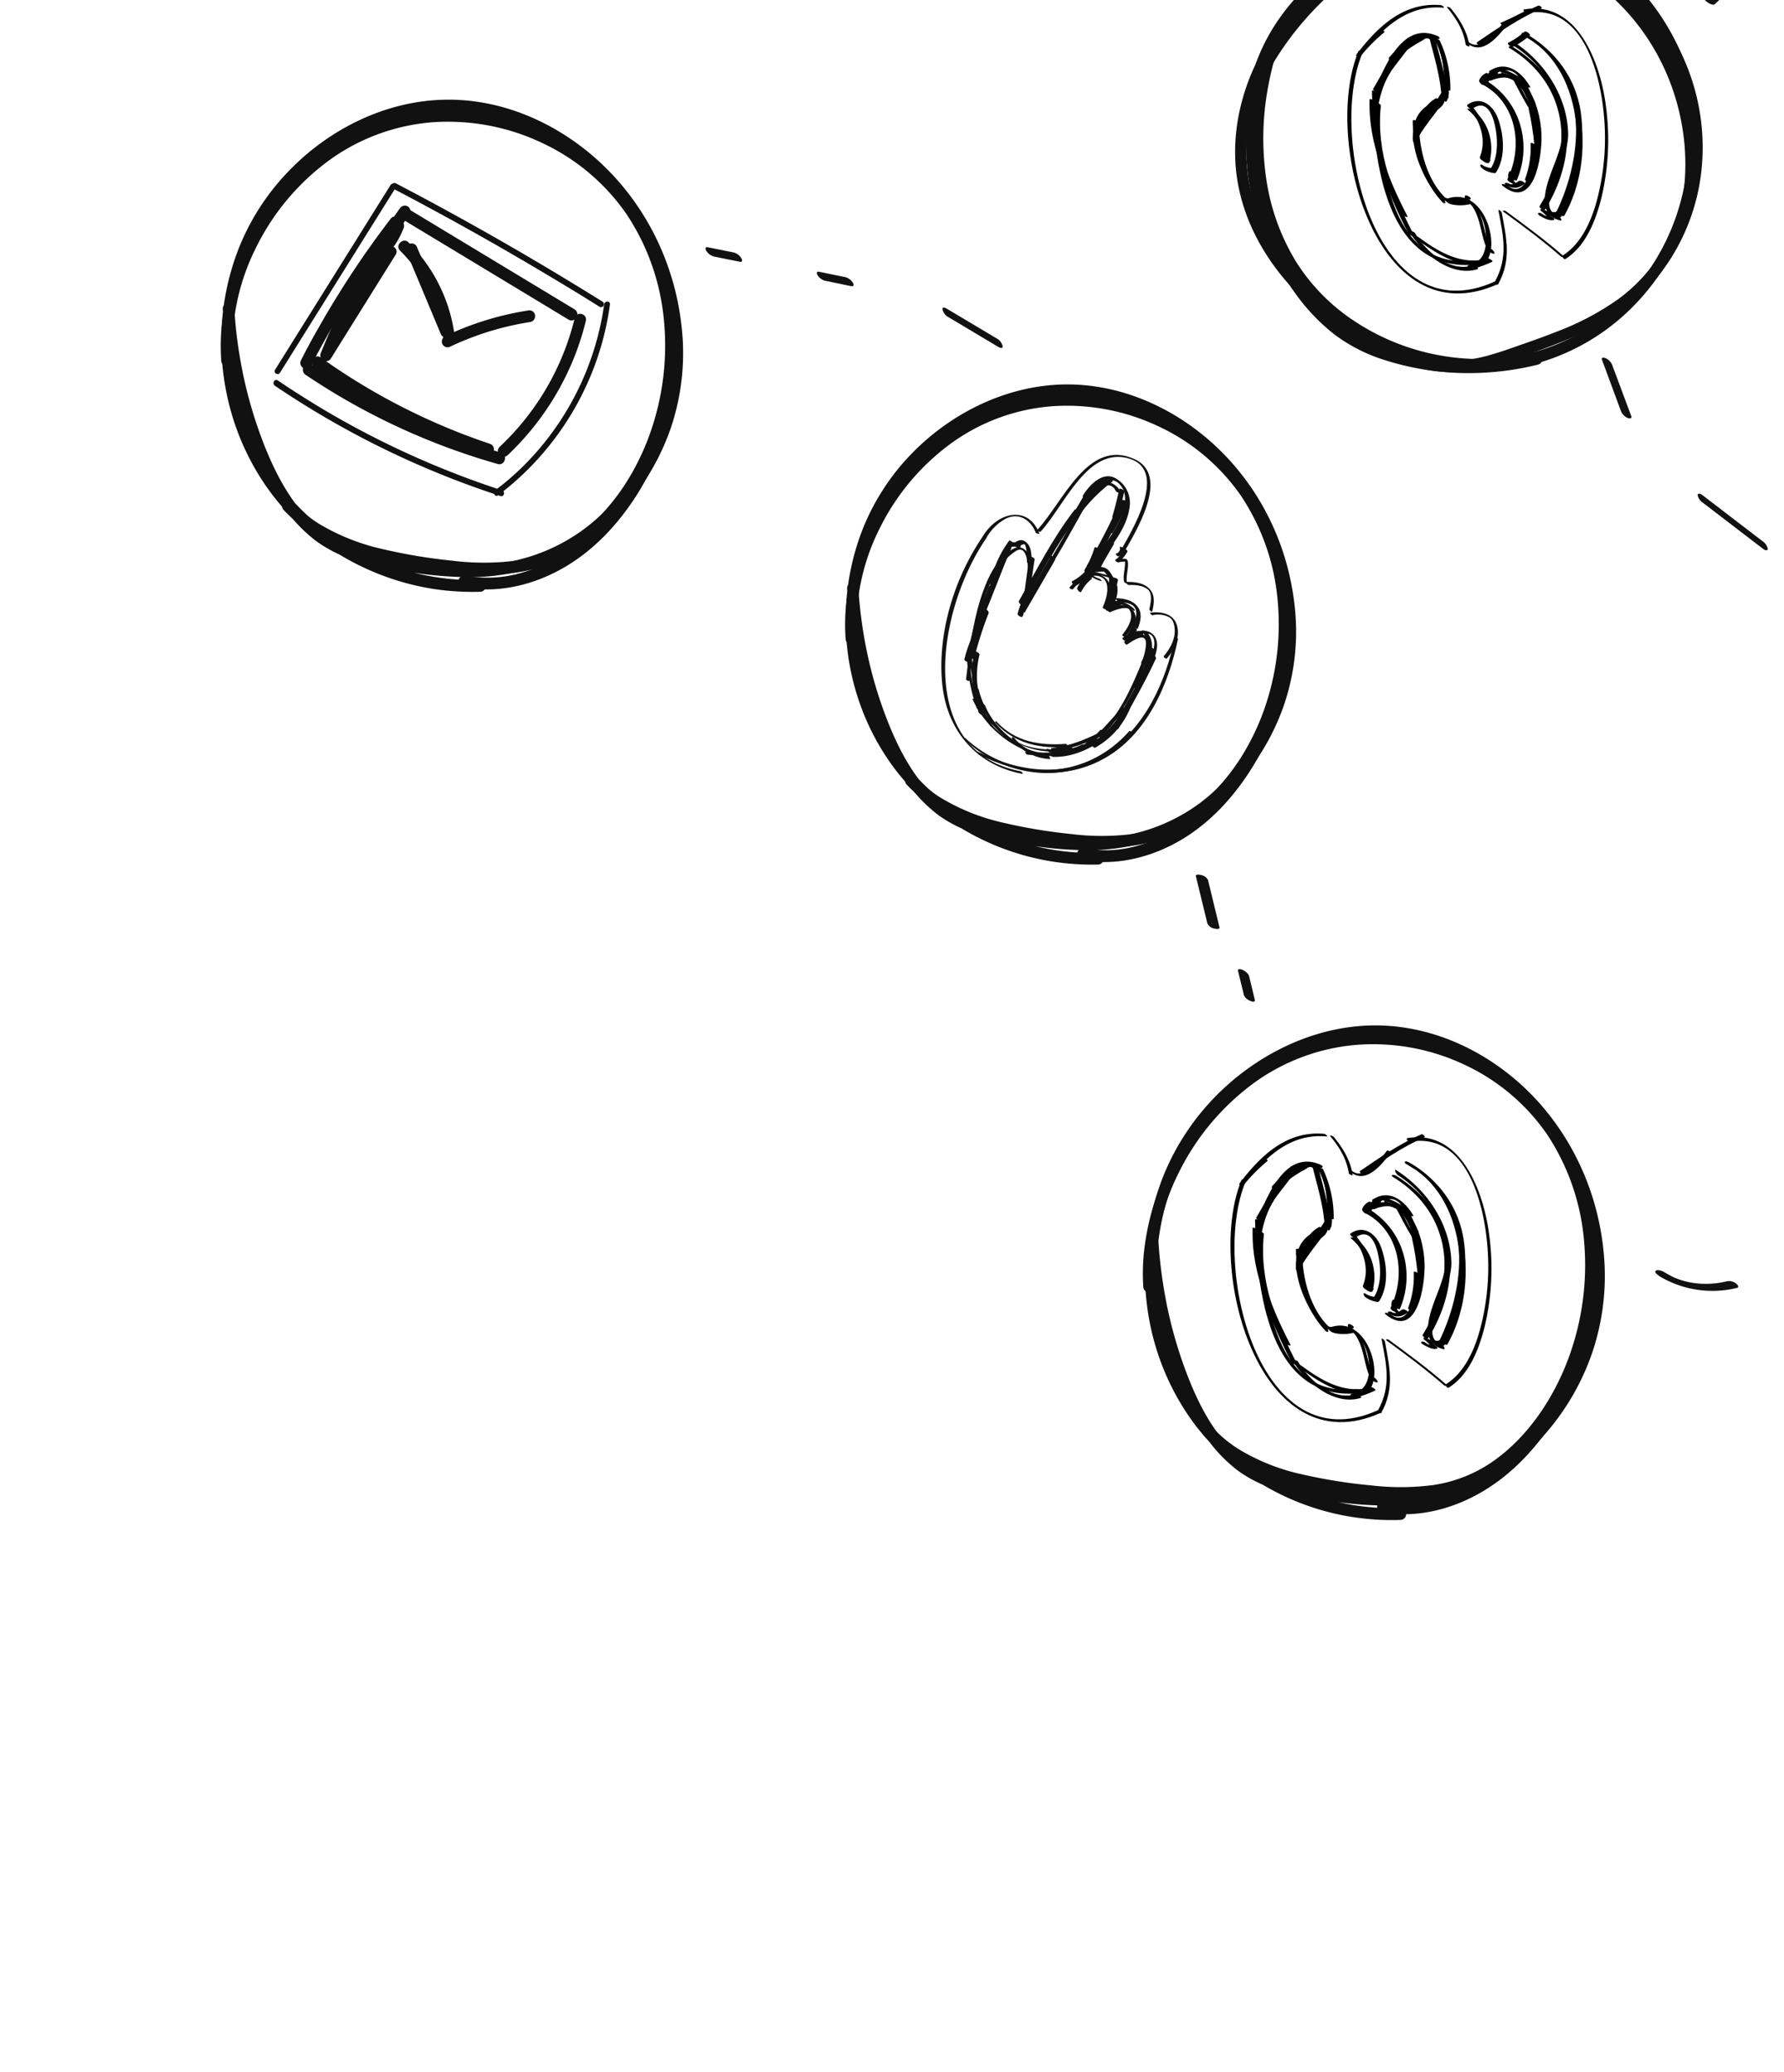 <svg viewBox="0 0 118 137" fill="none" xmlns="http://www.w3.org/2000/svg"><path d="M121.312 58.76a31.57 31.57 0 0 0 1.202 6.994c.65 2.22 1.507 4.453 2.808 6.355a10.74 10.74 0 0 0 2.314 2.48 9.297 9.297 0 0 0 3.257 1.514c1.107.285 2.229.507 3.362.667 1.109.175 2.228.278 3.353.308 2.16.045 4.333-.277 6.344-1.18a14.151 14.151 0 0 0 4.82-3.629 16.178 16.178 0 0 0 3.105-5.368c.655-1.945.931-3.996.811-6.033-.254-4.113-1.859-7.984-4.555-10.983-2.973-3.3-7.276-5.486-11.752-5.372-3.914.102-7.734 1.95-10.522 4.8a16.132 16.132 0 0 0-3.365 5.088 17.117 17.117 0 0 0-1.264 5.891c-.162 4.117 1.111 8.126 3.589 11.306 2.682 3.393 6.691 5.624 10.918 6.269a17.42 17.42 0 0 0 3.134.198c.507-.012.518-.822.01-.808a16.83 16.83 0 0 1-11.393-4.037 15.554 15.554 0 0 1-3.702-4.697 16.734 16.734 0 0 1-1.654-5.444c-.486-3.79.334-7.787 2.48-11.005 2.163-3.219 5.409-5.51 9.091-6.418a12.853 12.853 0 0 1 5.796-.049c2.087.48 4.047 1.4 5.756 2.7 3.139 2.389 5.348 5.841 6.252 9.768.436 1.879.534 3.831.288 5.761a15.106 15.106 0 0 1-1.909 5.535 14.897 14.897 0 0 1-3.855 4.367 12.55 12.55 0 0 1-5.402 2.315c-2.084.354-4.224.215-6.287-.107-2.201-.342-4.541-.723-6.346-2.121-1.725-1.338-2.842-3.343-3.678-5.35a30.172 30.172 0 0 1-2.214-9.72.413.413 0 0 0-.116-.28.392.392 0 0 0-.274-.12.404.404 0 0 0-.278.122.427.427 0 0 0-.12.285" fill="#111"/><path d="M122.007 62.286a15.057 15.057 0 0 1 1.564-7.65 16.26 16.26 0 0 1 5.051-6.024 13.782 13.782 0 0 1 7.151-2.58 14.95 14.95 0 0 1 7.367 1.425 14.386 14.386 0 0 1 5.71 4.815 15.602 15.602 0 0 1 2.574 7.308 17.935 17.935 0 0 1-1.028 7.891c-.993 2.677-2.72 5.26-5.06 6.88a9.519 9.519 0 0 1-4.078 1.589 17.35 17.35 0 0 1-4.3-.01 35.988 35.988 0 0 1-4.672-.777 14.49 14.49 0 0 1-4.466-1.783 9.311 9.311 0 0 1-1.776-1.474c-.347-.371-.917.2-.577.566 2.374 2.536 5.844 3.452 9.148 3.968 2.949.457 6.132.843 9.021-.277 2.889-1.12 5.166-3.648 6.609-6.42a18.394 18.394 0 0 0 2.044-8.093 17.368 17.368 0 0 0-1.736-8.056 14.93 14.93 0 0 0-5.342-5.915 15.914 15.914 0 0 0-7.477-2.457 14.587 14.587 0 0 0-7.773 1.63 16.531 16.531 0 0 0-6.039 5.606 16.61 16.61 0 0 0-2.702 7.852c-.047.664-.047 1.33-.001 1.992a.412.412 0 0 0 .114.282.389.389 0 0 0 .274.119.403.403 0 0 0 .279-.122.428.428 0 0 0 .12-.286M83.86 2.761a21.031 21.031 0 0 0-1.054 6.215 17.012 17.012 0 0 0 1.002 6.139 13.758 13.758 0 0 0 3.049 4.873 14.74 14.74 0 0 0 4.403 3.074 16.145 16.145 0 0 0 5.284 1.397c1.79.166 3.601-.004 5.347-.5a14.414 14.414 0 0 0 5.615-3.198 14.976 14.976 0 0 0 3.735-5.374 15.67 15.67 0 0 0 1.171-6.269 14.94 14.94 0 0 0-1.503-6.222 15.758 15.758 0 0 0-3.851-5.005 14.58 14.58 0 0 0-11.407-3.52 15.16 15.16 0 0 0-5.67 1.821A14.64 14.64 0 0 0 85.088.761a15.746 15.746 0 0 0-2.53 6.652c-.281 2.12-.141 4.266.41 6.31a17.12 17.12 0 0 0 2.725 5.704c.71.99 1.547 1.874 2.49 2.629a10.954 10.954 0 0 0 3.411 1.757c2.215.706 4.547.982 6.879.813a18.98 18.98 0 0 0 3.257-.513c.469-.116.288-.856-.181-.74a18.228 18.228 0 0 1-6.503.404c-2.301-.269-4.699-.949-6.521-2.42-1.663-1.342-2.95-3.202-3.857-5.16a16.006 16.006 0 0 1-1.474-5.798 15.073 15.073 0 0 1 1.028-6.41 14.562 14.562 0 0 1 3.844-5.51 13.6 13.6 0 0 1 5.052-2.814c1.84-.56 3.761-.757 5.658-.577a13.64 13.64 0 0 1 5.491 1.738 14.965 14.965 0 0 1 4.523 4.017c1.21 1.6 2.075 3.45 2.537 5.432.452 1.992.473 4.07.063 6.091A14.828 14.828 0 0 1 108.973 18a14.109 14.109 0 0 1-5.069 4.348 12.989 12.989 0 0 1-4.893 1.354 15.096 15.096 0 0 1-9.783-2.711 12.987 12.987 0 0 1-3.498-3.677 14.52 14.52 0 0 1-1.985-5.55 18.443 18.443 0 0 1 .123-5.97c.175-.965.415-1.919.72-2.852a.389.389 0 0 0-.046-.277.363.363 0 0 0-.491-.13.392.392 0 0 0-.18.216" fill="#111"/><path d="M94.096-4.44a12.782 12.782 0 0 0-5.823 2.097 13.706 13.706 0 0 0-4.27 4.528 12.703 12.703 0 0 0-1.328 3.289c-.1.404.48.69.68.285a20.204 20.204 0 0 1 6.503-7.654c.78-.549 1.597-1.04 2.443-1.47a.4.4 0 0 0 .151-.523.376.376 0 0 0-.508-.142c-2.9 1.333-5.567 3.298-7.497 5.934-1.784 2.437-2.835 5.48-2.747 8.505.087 3.024 1.357 5.778 3.23 8.021a19.185 19.185 0 0 0 3.17 2.981c1.193.92 2.492 1.69 3.869 2.291 1.39.63 2.904.941 4.437.913 1.61-.067 3.15-.638 4.666-1.177 2.93-1.041 5.958-2.211 8.134-4.607a13.6 13.6 0 0 0 3.362-7.852 14.413 14.413 0 0 0-1.855-8.388 16.787 16.787 0 0 0-6.062-6.161c-2.483-1.465-5.436-2.334-8.346-2.034-.698.07-1.39.21-2.065.418-.463.143-.278.874.18.739 2.673-.83 5.563-.434 8.071.65a16.095 16.095 0 0 1 6.475 5.113c1.629 2.165 2.725 4.82 2.89 7.59a13.218 13.218 0 0 1-2.017 7.879 11.155 11.155 0 0 1-2.765 2.97 18.073 18.073 0 0 1-4.082 2.168c-.733.29-1.475.558-2.222.818-.747.26-1.469.526-2.217.735a9.362 9.362 0 0 1-2.231.376 8.369 8.369 0 0 1-2.103-.213 13.405 13.405 0 0 1-4.007-1.712 19.802 19.802 0 0 1-3.341-2.548c-1.975-1.874-3.596-4.224-4.187-6.98-.604-2.79-.054-5.784 1.278-8.316 1.434-2.727 3.748-4.874 6.342-6.404.648-.382 1.314-.73 1.996-1.041l-.362-.669a20.939 20.939 0 0 0-7.764 6.875 20.652 20.652 0 0 0-1.466 2.533l.678.284A12.192 12.192 0 0 1 86.108.522a12.8 12.8 0 0 1 4.77-3.398 11.651 11.651 0 0 1 3.208-.795.385.385 0 0 0 .262-.117.382.382 0 0 0 .01-.538.362.362 0 0 0-.262-.111" fill="#111"/><path d="M93.77-3.94c3.555.14 7.308.371 10.52 2.023.888.45 1.711 1.019 2.45 1.692.069.07.163.11.261.11a.38.38 0 0 0 .381-.38.385.385 0 0 0-.101-.271c-2.814-2.588-6.62-3.426-10.322-3.755a61.883 61.883 0 0 0-3.186-.19c-.483-.028-.49.748-.012.773" fill="#111"/><path d="M100.08 3.095a5.272 5.272 0 0 0 1.111-.755c.072-.064-.254-.329-.365-.233-.327.286-.687.53-1.072.723-.11.056.212.324.326.265ZM99.476 1.698a32.1 32.1 0 0 0 1.615-.775c.078-.04-.117-.229-.202-.196-.533.27-1.06.538-1.614.775-.078.034.118.227.201.196Z" fill="#000"/><path d="M97.779-4.033a14.904 14.904 0 0 1 9.347 4.307c2.289 2.292 3.768 5.307 4.213 8.584.241 1.75.162 3.537-.232 5.27-.111.481.607.678.716.191.736-3.317.411-6.767-.927-9.831-1.464-3.324-3.997-6.011-7.182-7.62a15.454 15.454 0 0 0-5.923-1.674.38.38 0 0 0-.264.116.402.402 0 0 0-.114.27c0 .101.04.197.108.269a.368.368 0 0 0 .261.112" fill="#111"/><path d="M94.856 2.616c.58.854.635 1.9.682 2.916.004.118.323.388.316.218-.051-1.134-.156-2.223-.797-3.167-.106-.157-.371-.222-.201.033Z" fill="#000"/><path d="M94.927 2.63c.44.967.661 2.028.646 3.105-.003.134.354.339.36.215a7.498 7.498 0 0 0-.685-3.235c-.047-.104-.412-.303-.316-.092M95.71 6.469c.073.043.116-.007.095-.082a.451.451 0 0 0-.196-.239c-.072-.043-.117.006-.094.082a.451.451 0 0 0 .195.239Z" fill="#000"/><path d="M95.458 5.695c.046.252.003.514-.123.74-.07.12.289.364.346.266.142-.26.188-.561.128-.848-.024-.114-.385-.324-.35-.157" fill="#000"/><path d="M95.196 6.395c-.043.32-.3.496-.545.662-.116.079.21.354.31.286.277-.186.55-.378.599-.74.017-.127-.346-.338-.36-.214M94.389 7.211c-.353.29-.663.632-.92 1.015-.072.126.246.406.301.314.257-.382.567-.724.92-1.015.09-.081-.203-.401-.301-.314ZM94.895 2.661c-.16-.203-.38-.35-.628-.416a.736.736 0 0 0-.347.035.768.768 0 0 0-.297.192c-.079.067.239.352.35.26.199-.172.463-.3.66-.076a.39.39 0 0 0 .255.152c.098.004.044-.106.01-.145" fill="#000"/><path d="M93.936 2.257c-.75.432-1.485.87-2.06 1.546-.09.106.204.424.278.335.575-.674 1.305-1.115 2.06-1.544.091-.054-.157-.408-.278-.337Z" fill="#000"/><path d="M93.096 2.537c-.499.81-1.168 1.488-1.666 2.301l.388.193c.56-1.209 1.614-3.183 3.187-2.485.233.102.313-.058.078-.162-1.822-.81-2.95.92-3.664 2.448-.052.115.323.304.388.192.496-.814 1.166-1.492 1.664-2.303.06-.102-.32-.31-.388-.192" fill="#000"/><path d="m91.57 4.59-.746 1.29c-.06.103.327.3.394.184l.746-1.29c.06-.103-.326-.301-.394-.183Z" fill="#000"/><path d="M91.419 4.853a6.725 6.725 0 0 0-.726 2.715c-.01.118.386.274.397.13.05-.928.297-1.837.722-2.665.06-.104-.328-.297-.395-.18" fill="#000"/><path d="M90.952 6.829c-.323 3.151.824 5.92 2.204 8.618.052.104.435.26.368.11-1.37-2.679-2.512-5.419-2.192-8.564.013-.122-.37-.305-.385-.168" fill="#000"/><path d="M93.224 15.327c.841 1.418 2.736 3.007 4.494 2.478.164-.05-.182-.285-.292-.252-1.534.463-3.09-.891-3.831-2.137-.059-.098-.451-.223-.371-.089ZM93.528 8.691c-.09.219-.109.46-.053.688a.331.331 0 0 0 .203.183c.023.014.21.069.185-.025-.055-.21-.04-.435.044-.638.065-.112-.316-.318-.38-.208Z" fill="#000"/><path d="M93.441 8c.025 1.836.571 3.903 1.914 5.164.078.075.493.159.33.004-1.31-1.227-1.818-3.26-1.841-5.047-.002-.126-.403-.259-.403-.12Z" fill="#000"/><path d="M95.36 13.17c.498.27 1.046.239 1.597.201.1-.008.025-.112-.01-.146a.419.419 0 0 0-.274-.114c-.394.025-.868.098-1.227-.098-.043-.025-.194-.097-.234-.028-.04.07.104.161.144.183" fill="#000"/><path d="M95.936 13.438c2.544-1.021 3.128 4.096 1.293 3.96-.236-.025.085.258.195.266 2.307.18 1.135-5.674-1.818-4.485-.104.042.208.309.33.259Z" fill="#000"/><path d="M97.407 17.78a7.235 7.235 0 0 0 1.294-.47c.096-.05-.241-.274-.36-.215-.399.19-.813.34-1.238.45-.16.045.192.265.304.235ZM97.04 13.133c.045.028.184.11.23.032.046-.08-.106-.165-.141-.186-.035-.021-.191-.101-.232-.031-.04.07.107.164.142.185Z" fill="#000"/><path d="M97.042 13.317c.736.496.866 1.782 1.105 2.588.096.317.265.837.654.874.162.013-.095-.317-.207-.33-.113-.012-.49-1.664-.56-1.87a2.832 2.832 0 0 0-1.045-1.528c-.23-.155-.053.195.053.266ZM94.404 7.723c.188-.375.483-.684.844-.885.09-.048-.157-.398-.284-.33-.36.2-.655.51-.844.884-.074.128.236.414.284.33ZM94.519 2.393c.31 1.252.697 2.484.813 3.778.013.13.417.248.4.124-.114-1.296-.501-2.528-.812-3.78-.033-.128-.428-.231-.401-.122Z" fill="#000"/><path d="M95.35 6.122c-.568.942-1.324 1.744-1.89 2.689-.064.11.303.34.371.221.565-.942 1.322-1.745 1.889-2.686.064-.113-.303-.342-.372-.222" fill="#000"/><path d="M94.158 7.871c.308-.212.586-.468.895-.683.11-.076-.235-.323-.337-.25-.31.214-.587.47-.895.683-.11.074.234.321.337.25Z" fill="#000"/><path d="M94.826 6.773c-2.688 1.087-.768 5.19.567 6.58.18.187.297.052.12-.131-1.251-1.314-2.877-5.133-.411-6.131.124-.05-.154-.373-.272-.326M95.959 13.504c.407.098.833.1 1.246.005.162-.043-.183-.275-.295-.246a2.321 2.321 0 0 1-1.082.005c-.05-.012-.171-.011-.123.074a.395.395 0 0 0 .256.153M97.104 7.268c.468.381.812.9.99 1.488.178.59.18 1.223.009 1.822-.034.13.374.268.41.156a3.398 3.398 0 0 0-.023-1.916 3.22 3.22 0 0 0-1.051-1.559c-.085-.066-.503-.128-.331.01" fill="#000"/><path d="M97.384 7.194c1.041-.734 1.432.612 1.564 1.452.13.84.104 1.81-.359 2.525-.063.109.301.344.372.222.65-1.009.505-2.52.115-3.573-.324-.88-1.155-1.502-2.02-.892-.112.08.228.334.33.262" fill="#000"/><path d="M98.096 11.18a1.7 1.7 0 0 0 .77.272c.167.014-.08-.327-.196-.336a1.303 1.303 0 0 1-.619-.204c-.042-.026-.154-.071-.139.029a.402.402 0 0 0 .184.24ZM98.174 10.45l-.074.128c-.058.1.332.287.402.167l.075-.13c.057-.098-.334-.284-.403-.165ZM98.121 5.623c2.164 1.193 2.65 4.01 1.594 6.208-.068.118.302.342.359.243 1.188-2.486.383-5.37-1.954-6.66-.26-.142-.16.12.001.209Z" fill="#000"/><path d="M98.146 5.59a.845.845 0 0 1 .387-.41c.13-.044-.12-.394-.233-.352a.91.91 0 0 0-.46.474c-.059.102.232.416.306.288Z" fill="#000"/><path d="M98.633 5.322c2.249-.956 2.891 1.845 2.944 3.575.025.795-.348 4.603-1.913 3.356-.103-.082-.481-.13-.272.038 2.09 1.67 2.613-1.95 2.567-3.38-.067-2.083-1.196-4.874-3.694-3.814-.095.04.233.277.355.225" fill="#000"/><path d="M99.834 11.344c-.214.37.038.716.352.913.074.044.118-.007.094-.082a.468.468 0 0 0-.196-.239c-.01-.005-.056-.05-.023-.013.033.038-.003-.041-.004-.062a.605.605 0 0 1 .083-.229c.06-.104-.234-.417-.304-.292M98.38 5.487c.188-.244.418-.45.68-.607.112-.078-.192-.226-.24-.234-.138-.025-.223-.046-.324.068-.071.092.284.273.372.221.148-.125.322-.213.508-.255.186-.043.378-.04.56.01.404.132.696.603.901.953.056.102.45.224.371.089-.561-.974-1.608-1.788-2.69-1.03l.37.222.069-.035-.238-.232a2.578 2.578 0 0 0-.712.642c-.066.093.304.308.387.196" fill="#000"/><path d="M99.537 5.079c.488.15.933.415 1.3.775.133.13.416.146.196-.066a4.126 4.126 0 0 0-1.673-.997c-.211-.066.061.258.165.291" fill="#000"/><path d="M99.366 4.79c.39.11.761.279 1.099.503.03.018.186.08.185-.01-.001-.088-.123-.161-.186-.199a4.5 4.5 0 0 0-1.282-.57c-.082-.019-.115.038-.064.11a.435.435 0 0 0 .254.17" fill="#000"/><path d="M100.383 5.009c.322.534.598 1.097.825 1.681.043.095.118.17.212.213.035.02.172.048.135-.048a11.32 11.32 0 0 0-.856-1.752.451.451 0 0 0-.238-.194c-.077-.022-.122.026-.078.1Z" fill="#000"/><path d="M100.05 5.206c.488.404.883.915 1.156 1.497.045.107.416.287.355.141a4.924 4.924 0 0 0-1.32-1.714c-.137-.126-.408-.123-.191.076Z" fill="#000"/><path d="M100.021 5.144c.363.698.725 1.398 1.135 2.067.07.112.409.29.261.051-.414-.668-.773-1.37-1.138-2.069-.062-.117-.39-.3-.258-.05Z" fill="#000"/><path d="M100.121 5.27c.75.652 1.063 1.62 1.293 2.568.027.11.346.383.29.157-.274-1.1-.669-2.18-1.527-2.928-.222-.192-.199.079-.056.203Z" fill="#000"/><path d="M101.102 7.162c.182.808.312 1.63.388 2.457.014.136.378.311.366.206-.078-.85-.21-1.69-.398-2.518-.028-.116-.394-.311-.356-.145Z" fill="#000"/><path d="M101.24 9.477a6.013 6.013 0 0 1-.363 2.356c-.047.141.321.348.352.254a6.105 6.105 0 0 0 .388-2.398c-.01-.133-.375-.315-.366-.205M99.654 12.271c.201.12.436.169.669.14a1.27 1.27 0 0 0 .513-.253c.097-.064-.261-.265-.372-.19-.188.126-.426.304-.646.18-.063-.037-.2-.085-.272-.035-.072.051.072.14.104.156" fill="#000"/><path d="M98.46 5.673c1.977 1.24 2.431 3.82 1.55 5.961-.046.115.267.403.321.275a5.41 5.41 0 0 0 .224-3.64 5.086 5.086 0 0 0-2.13-2.862c-.242-.144-.073.199.04.268M97.209 7.133c.69.909 1.129 2.1.678 3.247-.054.136.302.362.343.271.488-1.245-.004-2.516-.752-3.5-.081-.106-.436-.24-.266-.016M99.89 3.208c1.748 1.069 2.993 2.692 3.314 4.798.297 1.961-.355 3.962-1.373 5.63-.06.105.316.32.382.205 1.104-1.815 1.7-3.915 1.324-6.022-.368-2.06-1.768-3.67-3.467-4.711-.156-.093-.433-.055-.18.1Z" fill="#000"/><path d="M100.951 2.46c4.14 2.377 3.878 7.695 1.963 11.625-.07.12.3.345.357.246 1.037-2.13 1.623-4.535 1.29-6.892-.324-2.274-1.689-4.086-3.608-5.188-.253-.15-.159.119-.002.21Z" fill="#000"/><path d="M101.828 14.252c.258.154.619.369.937.298.126-.024-.027-.149-.064-.174-.202-.135-.339-.36-.544-.498l-.124.137c.322.163.679.247 1.042.246.063-.006.287-.035.301-.133.007-.05-.03-.086-.066-.115a.344.344 0 0 0-.311-.084.133.133 0 0 0-.027.047c-.058.1.326.3.394.182.014-.023.009-.015 0 0l-.309-.082-.066-.115c-.01.017-.086.053-.134.063-.26.02-.518-.036-.744-.162-.052-.03-.155-.064-.215-.024-.061.04.063.142.091.161.202.136.341.362.544.499a3.564 3.564 0 0 0-.063-.173.813.813 0 0 1-.454-.177c-.064-.038-.192-.101-.267-.053-.076.049.06.146.09.164" fill="#000"/><path d="M100.173 3.065a7.241 7.241 0 0 1 3.056 4.086c.363 1.23.107 2.295-.327 3.465-.434 1.169-1.55 3.543.318 3.968.157.036-.061-.325-.166-.36-1.14-.258-.332-2.018-.061-2.75.304-.824.737-1.707.73-2.598-.04-2.51-1.605-4.858-3.651-6.134-.186-.11.009.265.102.32" fill="#000"/><path d="M100.779 2.358c3.896 2.063 4.377 8.018 2.32 11.684-.064.11.31.328.371.221 2.187-3.897 1.451-9.912-2.606-12.057-.223-.12-.312.035-.09.155M90.744 6.032c.09 4.597.911 12.15 6.993 11.45.155-.017-.178-.262-.293-.25-5.678.66-6.237-6.864-6.313-11.044-.002-.13-.396-.278-.394-.144" fill="#000"/><path d="M93.823 15.903c1.236.909 2.651 1.77 4.244 1.621.097-.007-.151-.325-.284-.312-1.481.138-2.79-.674-3.936-1.516-.238-.176-.172.098-.024.207ZM90.591 6.584c-.097 2.704.96 5.253 2.166 7.587.053.099.424.291.317.087-1.181-2.277-2.222-4.799-2.124-7.455.004-.133-.354-.339-.36-.215M91.326 1.99a11.878 11.878 0 0 0-1.623 1.65l.259.125C91.368 1.91 93.04.292 95.463.51c.15.014-.075-.16-.152-.169-2.464-.22-4.182 1.408-5.614 3.296-.036.062.2.197.26.126.48-.595 1.017-1.14 1.603-1.627.068-.058-.174-.202-.242-.144M95.728.506c.59.708 1.073 1.489 1.215 2.43.014.09.267.188.256.116-.15-.969-.647-1.784-1.255-2.514-.046-.055-.313-.147-.216-.032Z" fill="#000"/><path d="M97.121 2.915c1.003.733 2-.55 2.585-1.294.048-.062-.187-.231-.24-.161-.451.573-1.46 1.956-2.282 1.354-.139-.1-.2 0-.06.103M100.942.866c3.789-.67 4.96 4.095 5.171 7.045a16.019 16.019 0 0 1-.515 5.435c-.377 1.351-1.035 2.803-2.251 3.563-.063.04.107.272.186.223 1.352-.843 1.998-2.513 2.38-4.007a16.59 16.59 0 0 0 .303-6.14c-.373-2.881-1.898-6.979-5.425-6.355-.08.014.072.251.156.236" fill="#000"/><path d="M103.418 16.935c-1.219-1.064-2.515-2.018-3.817-2.973-.108-.064-.279-.05-.122.068 1.285.937 2.562 1.882 3.762 2.93.067.058.318.098.177-.025ZM99.11 13.903c.318 1.682.66 3.093-.22 4.7-.041.07.155.28.2.196.899-1.626.556-3.029.24-4.733-.014-.076-.222-.255-.206-.154" fill="#000"/><path d="M89.854 3.38C87.452 9.2 91.015 22.445 99.1 18.774c.066-.032-.153-.193-.232-.155-7.85 3.563-11.054-9.543-8.757-15.101.033-.082-.226-.205-.256-.132M97.891 2.991c1.318-.892 2.612-1.798 4.071-2.429.076-.032-.12-.224-.203-.193-1.458.629-2.753 1.537-4.07 2.429-.078.052.137.237.202.193ZM87.129 77.258c.58.853.635 1.9.682 2.916.005.117.323.388.317.217-.052-1.133-.156-2.223-.797-3.166-.107-.158-.372-.222-.202.033Z" fill="#000"/><path d="M87.209 77.272c.44.967.66 2.028.645 3.105-.002.134.354.338.36.215a7.5 7.5 0 0 0-.685-3.236c-.047-.103-.412-.302-.316-.092M87.973 81.107c.073.043.116-.006.095-.081a.45.45 0 0 0-.196-.239c-.072-.043-.118.005-.095.081a.45.45 0 0 0 .196.24Z" fill="#000"/><path d="M87.727 80.334c.046.251.002.514-.123.74-.07.12.288.364.346.265.141-.26.187-.56.128-.848-.025-.113-.385-.323-.35-.156" fill="#000"/><path d="M87.466 81.036c-.043.321-.3.496-.546.662-.116.08.21.355.31.286.277-.186.55-.377.6-.739.016-.128-.347-.339-.361-.215M86.66 81.856c-.353.29-.663.631-.919 1.014-.073.126.245.406.3.315.257-.383.567-.725.92-1.015.09-.082-.203-.402-.3-.314ZM87.172 77.301c-.16-.204-.38-.35-.629-.416a.735.735 0 0 0-.346.035.768.768 0 0 0-.297.192c-.08.067.238.352.349.26.2-.172.463-.3.661-.076a.39.39 0 0 0 .255.151c.097.004.043-.106.009-.145" fill="#000"/><path d="M86.2 76.9c-.75.433-1.486.87-2.062 1.547-.089.106.205.424.278.335.575-.674 1.305-1.115 2.06-1.544.092-.055-.156-.408-.277-.337Z" fill="#000"/><path d="M85.36 77.176c-.499.81-1.168 1.489-1.666 2.302l.388.193c.56-1.21 1.614-3.184 3.186-2.486.233.103.314-.057.079-.161-1.823-.81-2.95.92-3.664 2.447-.052.115.323.305.388.193.496-.815 1.165-1.493 1.664-2.303.06-.103-.32-.31-.388-.193" fill="#000"/><path d="m83.84 79.233-.746 1.29c-.059.102.327.298.394.182l.746-1.29c.06-.102-.325-.3-.393-.183Z" fill="#000"/><path d="M83.69 79.494a6.724 6.724 0 0 0-.725 2.714c-.011.118.386.275.397.13.05-.927.296-1.837.721-2.664.06-.105-.328-.297-.395-.181" fill="#000"/><path d="M83.218 81.47c-.324 3.15.823 5.92 2.204 8.618.052.104.434.26.368.11-1.371-2.679-2.512-5.419-2.192-8.565.013-.122-.371-.304-.386-.167" fill="#000"/><path d="M85.493 89.97c.842 1.419 2.737 3.007 4.494 2.479.165-.05-.182-.286-.291-.252-1.535.463-3.09-.892-3.831-2.138-.059-.097-.452-.222-.372-.088ZM85.796 83.33c-.09.22-.109.46-.053.688a.332.332 0 0 0 .204.184c.022.013.21.068.184-.025-.055-.21-.04-.435.045-.638.064-.112-.316-.318-.38-.208Z" fill="#000"/><path d="M85.719 82.639c.025 1.836.57 3.903 1.913 5.163.079.076.493.16.33.005-1.31-1.228-1.818-3.26-1.84-5.048-.003-.126-.404-.258-.403-.12Z" fill="#000"/><path d="M87.628 87.807c.498.271 1.046.24 1.597.202.1-.008.025-.112-.01-.146a.418.418 0 0 0-.274-.114c-.394.025-.869.098-1.228-.098-.042-.026-.193-.097-.234-.028-.04.07.105.16.145.182" fill="#000"/><path d="M88.201 88.08c2.545-1.022 3.128 4.095 1.293 3.959-.236-.024.086.258.196.267 2.307.18 1.135-5.674-1.819-4.486-.104.043.209.31.33.26Z" fill="#000"/><path d="M89.67 92.422a7.231 7.231 0 0 0 1.295-.47c.096-.05-.241-.275-.36-.216-.4.19-.813.34-1.238.45-.16.045.191.266.304.236ZM89.304 87.773c.046.028.185.11.231.031.046-.08-.106-.165-.142-.186-.035-.02-.19-.1-.23-.03-.041.069.106.164.14.185Z" fill="#000"/><path d="M89.312 87.957c.735.495.865 1.782 1.104 2.588.096.317.266.837.654.873.162.013-.094-.316-.207-.329-.112-.012-.489-1.664-.56-1.87a2.832 2.832 0 0 0-1.045-1.528c-.23-.156-.052.194.054.266ZM86.673 82.364c.189-.375.483-.684.844-.885.09-.047-.156-.398-.283-.33-.361.201-.656.51-.844.885-.074.128.235.413.283.33ZM86.784 77.033c.31 1.251.697 2.483.813 3.777.013.13.416.248.4.124-.114-1.296-.501-2.527-.812-3.779-.033-.129-.428-.232-.401-.122Z" fill="#000"/><path d="M87.622 80.76c-.567.941-1.324 1.744-1.89 2.688-.064.11.303.34.371.222.566-.943 1.322-1.745 1.889-2.687.065-.112-.302-.341-.371-.221" fill="#000"/><path d="M86.429 82.513c.308-.213.586-.469.895-.683.109-.076-.236-.323-.338-.25-.309.214-.587.47-.895.682-.11.075.234.322.338.25Z" fill="#000"/><path d="M87.087 81.41c-2.688 1.088-.769 5.191.567 6.58.179.188.297.052.12-.13-1.251-1.314-2.878-5.133-.411-6.132.124-.05-.155-.372-.272-.325M88.227 88.145c.408.099.834.1 1.246.006.163-.044-.183-.276-.295-.246a2.323 2.323 0 0 1-1.081.004c-.051-.012-.171-.01-.124.075a.395.395 0 0 0 .257.153M89.374 81.91c.468.382.813.9.99 1.489.178.589.181 1.223.01 1.821-.034.131.374.268.409.156a3.397 3.397 0 0 0-.023-1.915 3.219 3.219 0 0 0-1.05-1.56c-.085-.065-.504-.128-.332.011" fill="#000"/><path d="M89.653 81.84c1.042-.734 1.433.612 1.564 1.452s.105 1.81-.358 2.525c-.063.108.3.343.371.221.651-1.008.506-2.52.115-3.572-.323-.88-1.155-1.503-2.02-.892-.111.08.229.334.33.262" fill="#000"/><path d="M90.371 85.824c.231.152.495.245.77.272.167.013-.08-.327-.195-.336a1.303 1.303 0 0 1-.62-.205c-.042-.025-.153-.07-.139.03a.403.403 0 0 0 .184.24ZM90.447 85.091l-.074.128c-.058.1.333.286.402.166l.075-.13c.057-.098-.334-.284-.403-.164ZM90.386 80.263c2.163 1.194 2.65 4.011 1.594 6.209-.068.118.302.341.36.243 1.187-2.486.382-5.371-1.956-6.66-.26-.143-.16.12.002.208Z" fill="#000"/><path d="M90.408 80.228a.846.846 0 0 1 .387-.41c.13-.044-.12-.394-.233-.352a.91.91 0 0 0-.46.473c-.059.103.232.417.306.29Z" fill="#000"/><path d="M90.9 79.961c2.25-.955 2.891 1.846 2.945 3.576.025.795-.349 4.603-1.914 3.356-.102-.082-.481-.131-.272.038 2.09 1.67 2.613-1.951 2.567-3.38-.066-2.084-1.196-4.874-3.693-3.814-.095.04.233.276.355.225" fill="#000"/><path d="M92.109 85.984c-.215.371.038.716.35.913.075.045.12-.007.095-.08a.47.47 0 0 0-.196-.24c-.01-.005-.055-.051-.022-.013s-.004-.041-.004-.062a.602.602 0 0 1 .082-.23c.06-.104-.234-.416-.303-.292M90.646 80.127c.188-.244.418-.45.679-.607.113-.078-.192-.226-.24-.234-.138-.025-.222-.047-.323.067-.072.093.284.274.371.222.148-.125.322-.213.508-.255.186-.043.378-.04.56.01.404.132.697.602.901.953.057.101.45.224.371.088-.56-.974-1.607-1.787-2.69-1.028l.371.221.068-.035-.238-.233a2.578 2.578 0 0 0-.71.642c-.067.094.303.31.385.197" fill="#000"/><path d="M91.806 79.718c.489.15.934.415 1.301.775.133.129.415.146.196-.066a4.13 4.13 0 0 0-1.673-.997c-.212-.066.06.258.164.291" fill="#000"/><path d="M91.643 79.436c.39.109.76.278 1.098.503.03.018.187.08.186-.01-.001-.089-.124-.162-.187-.2a4.486 4.486 0 0 0-1.282-.57c-.082-.018-.115.038-.064.11a.434.434 0 0 0 .254.17" fill="#000"/><path d="M92.646 79.651c.322.535.597 1.097.825 1.682.043.095.118.17.212.212.035.021.172.048.134-.047a11.3 11.3 0 0 0-.855-1.752.45.45 0 0 0-.238-.194c-.077-.023-.123.026-.078.1Z" fill="#000"/><path d="M92.324 79.85c.489.404.883.915 1.156 1.496.045.108.416.287.356.142a4.932 4.932 0 0 0-1.32-1.714c-.138-.126-.409-.124-.192.076Z" fill="#000"/><path d="M92.284 79.783c.364.698.726 1.399 1.136 2.068.07.112.41.29.26.05-.413-.667-.772-1.368-1.137-2.068-.062-.118-.391-.3-.259-.05Z" fill="#000"/><path d="M92.384 79.91c.75.652 1.062 1.619 1.293 2.568.027.11.346.383.29.157-.274-1.1-.669-2.18-1.528-2.929-.221-.192-.198.08-.055.204Z" fill="#000"/><path d="M93.378 81.803c.181.808.311 1.629.388 2.457.014.136.377.31.366.205-.078-.848-.211-1.69-.398-2.518-.028-.115-.395-.31-.356-.144Z" fill="#000"/><path d="M93.51 84.118a5.998 5.998 0 0 1-.364 2.356c-.046.14.322.347.353.254.288-.767.42-1.584.388-2.398-.01-.134-.376-.315-.367-.205M91.927 86.91c.201.119.436.168.67.138.186-.043.362-.13.513-.252.097-.064-.262-.265-.372-.19-.188.126-.426.304-.647.18-.063-.038-.2-.086-.272-.035-.072.05.072.139.105.156" fill="#000"/><path d="M90.727 80.313c1.976 1.24 2.43 3.82 1.55 5.96-.047.116.266.404.32.275a5.408 5.408 0 0 0 .223-3.638 5.083 5.083 0 0 0-2.13-2.863c-.241-.144-.072.199.04.268M89.474 81.774c.691.908 1.13 2.1.678 3.246-.054.137.303.363.343.272.488-1.246-.003-2.517-.751-3.5-.081-.106-.436-.24-.266-.016M92.157 77.848c1.749 1.068 2.993 2.692 3.315 4.797.297 1.962-.355 3.963-1.373 5.632-.06.104.316.318.382.204 1.104-1.815 1.7-3.915 1.324-6.022-.368-2.06-1.768-3.67-3.467-4.711-.156-.093-.433-.056-.18.1Z" fill="#000"/><path d="M93.218 77.097c4.14 2.377 3.878 7.695 1.962 11.624-.069.12.3.346.357.247 1.038-2.13 1.624-4.535 1.29-6.892-.323-2.274-1.689-4.086-3.608-5.188-.252-.151-.158.118-.001.21Z" fill="#000"/><path d="M94.097 88.892c.259.154.62.368.937.298.126-.024-.026-.149-.064-.174-.201-.136-.339-.36-.544-.499l-.124.137c.323.163.68.247 1.042.246.064-.006.287-.034.302-.132.007-.05-.03-.086-.066-.115a.345.345 0 0 0-.311-.084.117.117 0 0 0-.027.046c-.059.101.325.301.394.183.013-.023.008-.015 0 0l-.31-.083-.066-.115c-.01.018-.085.053-.134.064-.26.02-.517-.036-.743-.162-.052-.031-.155-.064-.216-.025-.06.04.063.142.092.162.201.136.34.362.543.498-.019-.058-.04-.115-.062-.172a.814.814 0 0 1-.455-.178c-.063-.037-.191-.1-.267-.052-.075.049.06.146.09.163" fill="#000"/><path d="M92.45 77.706a7.24 7.24 0 0 1 3.055 4.087c.363 1.23.107 2.295-.327 3.464-.433 1.17-1.55 3.544.319 3.968.156.037-.062-.325-.167-.36-1.14-.257-.332-2.017-.06-2.75.303-.823.736-1.706.73-2.597-.04-2.51-1.606-4.858-3.651-6.134-.186-.111.009.265.102.32" fill="#000"/><path d="M93.046 76.996c3.897 2.063 4.378 8.019 2.32 11.684-.064.11.31.328.372.222 2.187-3.898 1.45-9.912-2.606-12.057-.223-.12-.313.034-.09.154M83.013 80.67c.09 4.597.911 12.15 6.993 11.45.154-.017-.178-.262-.293-.25-5.678.66-6.237-6.864-6.313-11.044-.003-.13-.396-.278-.394-.144" fill="#000"/><path d="M86.092 90.546c1.236.91 2.652 1.771 4.245 1.622.097-.008-.152-.325-.284-.313-1.482.138-2.791-.674-3.936-1.515-.238-.176-.172.098-.025.206ZM82.855 81.22c-.097 2.703.96 5.252 2.166 7.587.052.099.423.291.317.087-1.182-2.278-2.222-4.799-2.125-7.456.005-.132-.354-.338-.36-.215M83.6 76.633a11.877 11.877 0 0 0-1.623 1.649l.26.126c1.405-1.856 3.078-3.473 5.5-3.256.15.013-.075-.16-.152-.17-2.463-.22-4.182 1.409-5.614 3.296-.035.062.201.198.26.127.48-.596 1.018-1.14 1.603-1.627.068-.058-.173-.202-.242-.144M87.997 75.148c.59.708 1.073 1.488 1.216 2.43.013.089.266.188.255.116-.149-.97-.647-1.785-1.255-2.514-.045-.056-.312-.147-.216-.032Z" fill="#000"/><path d="M89.39 77.553c1.002.733 2-.55 2.584-1.294.049-.062-.186-.23-.239-.16-.451.573-1.46 1.956-2.282 1.354-.14-.101-.2 0-.06.102M93.222 75.506c3.788-.67 4.96 4.096 5.17 7.045a16.001 16.001 0 0 1-.515 5.435c-.377 1.352-1.034 2.804-2.25 3.563-.064.04.107.273.185.223 1.352-.843 1.998-2.512 2.38-4.006.483-2.017.586-4.102.303-6.141-.373-2.88-1.898-6.978-5.424-6.355-.081.015.072.252.155.237" fill="#000"/><path d="M95.683 91.579c-1.218-1.064-2.515-2.019-3.816-2.974-.108-.064-.28-.049-.122.068 1.284.937 2.561 1.883 3.761 2.93.067.058.318.099.177-.024ZM91.379 88.54c.318 1.683.66 3.093-.22 4.701-.04.07.155.28.201.196.898-1.626.555-3.03.24-4.734-.014-.076-.223-.255-.206-.154" fill="#000"/><path d="M82.123 78.019c-2.402 5.82 1.162 19.065 9.247 15.393.066-.03-.153-.192-.233-.154-7.85 3.562-11.054-9.543-8.756-15.102.032-.082-.226-.205-.256-.132M90.155 77.634c1.318-.892 2.612-1.798 4.07-2.429.077-.032-.12-.225-.202-.194-1.458.63-2.753 1.537-4.07 2.43-.079.052.136.237.202.193Z" fill="#000"/><path d="M56.03 38.9a29.84 29.84 0 0 0 1.138 6.615c.615 2.099 1.425 4.212 2.658 6.006a10.133 10.133 0 0 0 2.188 2.344 8.728 8.728 0 0 0 3.082 1.426c1.047.272 2.109.484 3.18.637 1.049.163 2.107.26 3.17.287 2.044.081 4.09-.296 5.997-1.106A13.38 13.38 0 0 0 82 51.675a15.286 15.286 0 0 0 2.936-5.076c.62-1.839.88-3.778.766-5.705-.237-3.89-1.757-7.553-4.309-10.388-2.81-3.124-6.88-5.19-11.114-5.08-3.701.096-7.313 1.844-9.947 4.54a15.28 15.28 0 0 0-3.188 4.82 16.175 16.175 0 0 0-1.194 5.574c-.154 3.894 1.049 7.686 3.392 10.693 2.537 3.21 6.33 5.317 10.328 5.93.98.15 1.972.214 2.966.19.478-.015.491-.78.014-.773a15.908 15.908 0 0 1-10.78-3.825 14.72 14.72 0 0 1-3.5-4.442 15.766 15.766 0 0 1-1.565-5.148c-.464-3.575.318-7.363 2.341-10.399 2.047-3.045 5.118-5.212 8.602-6.07a12.18 12.18 0 0 1 5.478-.046 14.243 14.243 0 0 1 5.444 2.553c2.97 2.261 5.06 5.53 5.912 9.245.413 1.776.506 3.621.274 5.446a14.294 14.294 0 0 1-1.807 5.236 14.08 14.08 0 0 1-3.648 4.13 11.861 11.861 0 0 1-5.106 2.189c-1.973.335-3.996.203-5.942-.096-2.08-.322-4.293-.681-5.996-2.014-1.625-1.26-2.687-3.161-3.48-5.057a28.32 28.32 0 0 1-1.744-6.108 29.473 29.473 0 0 1-.358-3.105.389.389 0 0 0-.109-.267.368.368 0 0 0-.259-.111.376.376 0 0 0-.263.115.397.397 0 0 0-.112.27" fill="#111"/><path d="M71.484 56.864c2.132.407 4.342-.07 6.273-1.114 2.18-1.178 3.914-3.074 5.205-5.22a23 23 0 0 0 1.928-4.163.388.388 0 0 0-.046-.277.363.363 0 0 0-.49-.13.392.392 0 0 0-.18.217c-.853 2.399-2.057 4.726-3.803 6.575a10.98 10.98 0 0 1-5.374 3.243 7.866 7.866 0 0 1-3.31.108.369.369 0 0 0-.271.053.394.394 0 0 0-.138.508c.044.085.118.15.207.18" fill="#111"/><path d="M56.678 42.233a14.231 14.231 0 0 1 1.48-7.237 15.419 15.419 0 0 1 4.781-5.698 13.055 13.055 0 0 1 6.763-2.44 14.13 14.13 0 0 1 6.962 1.355 13.63 13.63 0 0 1 5.409 4.56 14.777 14.777 0 0 1 2.433 6.912 16.957 16.957 0 0 1-.972 7.462c-.94 2.532-2.57 4.97-4.788 6.508a8.987 8.987 0 0 1-3.856 1.503c-1.354.166-2.72.163-4.066-.007a34.734 34.734 0 0 1-4.422-.735 13.831 13.831 0 0 1-4.231-1.692 8.626 8.626 0 0 1-1.679-1.396.36.36 0 0 0-.256-.096.376.376 0 0 0-.254.111.397.397 0 0 0-.115.258.383.383 0 0 0 .086.266c2.245 2.4 5.527 3.266 8.653 3.754 2.79.435 5.798.797 8.532-.262 2.734-1.06 4.883-3.45 6.258-6.068a17.388 17.388 0 0 0 1.928-7.654 16.44 16.44 0 0 0-1.645-7.615 14.146 14.146 0 0 0-5.053-5.594 15.073 15.073 0 0 0-7.09-2.328 13.784 13.784 0 0 0-7.354 1.541 15.648 15.648 0 0 0-5.71 5.303 15.694 15.694 0 0 0-2.54 7.414 13.103 13.103 0 0 0 0 1.885c0 .1.04.196.107.266.068.07.16.111.258.113a.38.38 0 0 0 .264-.115.402.402 0 0 0 .114-.27M75.846 81.843a30.895 30.895 0 0 0 1.104 6.809c.61 2.16 1.417 4.329 2.662 6.163a10.147 10.147 0 0 0 2.211 2.398 8.741 8.741 0 0 0 3.131 1.447c1.066.27 2.146.48 3.237.63 1.07.16 2.15.25 3.234.27 2.096.06 4.19-.352 6.134-1.206a13.994 13.994 0 0 0 4.695-3.586 16.14 16.14 0 0 0 3.043-5.26c.647-1.896.931-3.896.834-5.887-.199-3.984-1.718-7.749-4.306-10.67-2.841-3.192-6.975-5.286-11.299-5.133-3.792.13-7.497 1.968-10.21 4.771a16.158 16.158 0 0 0-3.294 5 16.98 16.98 0 0 0-1.268 5.747c-.198 3.988.996 7.886 3.369 10.99 2.562 3.286 6.414 5.425 10.489 6.018 1 .147 2.013.203 3.026.168.488-.018.507-.808.016-.788a15.903 15.903 0 0 1-10.964-3.836 14.766 14.766 0 0 1-3.533-4.549 16.18 16.18 0 0 1-1.55-5.29c-.438-3.693.393-7.593 2.48-10.744 2.102-3.146 5.25-5.403 8.831-6.335a12.293 12.293 0 0 1 5.594-.098 14.17 14.17 0 0 1 5.533 2.583c3.02 2.316 5.128 5.669 5.954 9.47.407 1.83.486 3.728.235 5.602a15.086 15.086 0 0 1-1.891 5.412 14.869 14.869 0 0 1-3.758 4.29 12.27 12.27 0 0 1-5.233 2.304c-2.012.36-4.078.248-6.069-.047-2.12-.312-4.378-.664-6.107-2.012-1.649-1.285-2.717-3.235-3.501-5.18a28.828 28.828 0 0 1-1.726-6.278 29.6 29.6 0 0 1-.34-3.193.389.389 0 0 0-.106-.274.369.369 0 0 0-.264-.114.399.399 0 0 0-.27.122.42.42 0 0 0-.119.278" fill="#111"/><path d="M91.367 100.001c2.172.4 4.434-.11 6.412-1.205 2.235-1.234 4.022-3.201 5.355-5.419a24.325 24.325 0 0 0 1.996-4.315.396.396 0 0 0-.033-.297.373.373 0 0 0-.228-.181.39.39 0 0 0-.288.05.415.415 0 0 0-.18.237c-.892 2.48-2.143 4.892-3.944 6.82a11.459 11.459 0 0 1-5.498 3.409 7.98 7.98 0 0 1-3.381.14.391.391 0 0 0-.29.05.419.419 0 0 0-.182.238.396.396 0 0 0 .032.296.37.37 0 0 0 .227.181" fill="#111"/><path d="M76.379 85.052a14.977 14.977 0 0 1 1.574-7.474 16.274 16.274 0 0 1 4.918-5.91 13.447 13.447 0 0 1 6.924-2.577 14.16 14.16 0 0 1 7.086 1.326 13.61 13.61 0 0 1 5.481 4.65 15.066 15.066 0 0 1 2.421 7.103c.222 2.6-.138 5.232-1.054 7.694-.98 2.62-2.669 5.151-4.943 6.75a9.283 9.283 0 0 1-3.949 1.587 16.654 16.654 0 0 1-4.15.027 34.373 34.373 0 0 1-4.49-.713 13.73 13.73 0 0 1-4.306-1.706 8.69 8.69 0 0 1-1.7-1.42c-.334-.36-.888.2-.556.56 2.27 2.453 5.612 3.317 8.802 3.79 2.841.422 5.91.768 8.7-.354 2.79-1.122 5.016-3.602 6.43-6.31a18.287 18.287 0 0 0 2.04-7.903 16.871 16.871 0 0 0-1.613-7.835 14.133 14.133 0 0 0-5.105-5.719 15.04 15.04 0 0 0-7.198-2.33 14.107 14.107 0 0 0-7.519 1.656 16.448 16.448 0 0 0-5.875 5.52 16.571 16.571 0 0 0-2.662 7.663c-.05.648-.056 1.297-.016 1.943a.387.387 0 0 0 .106.274c.07.073.164.114.264.114a.394.394 0 0 0 .271-.122.415.415 0 0 0 .116-.28M66.747 35.759a7.146 7.146 0 0 0-1.262 2.865c-.027.116.26.35.287.239a7.035 7.035 0 0 1 1.242-2.826c.076-.097-.202-.364-.267-.278Z" fill="#111"/><path d="M66.527 36.138c-.666 1.514-1.2 3.081-1.867 4.593-.046.107.306.258.354.148.665-1.512 1.201-3.078 1.867-4.593.046-.105-.305-.254-.354-.148Z" fill="#111"/><path d="M65.409 38.768c-.525 1.269-1.05 2.537-1.268 3.894-.018.122.253.357.268.262.218-1.358.744-2.626 1.268-3.894.045-.109-.221-.374-.269-.262Z" fill="#111"/><path d="M64.495 41.686a9.267 9.267 0 0 0-.706 1.904c-.036.118.32.255.35.154a9.244 9.244 0 0 1 .707-1.904c.053-.093-.29-.264-.35-.154ZM66.848 35.992c.198.167.002.18.14.164a1.4 1.4 0 0 1 .183-.006l.134.005c.023 0 .133.03.085 0l-.179-.226c.008-.04-.1-.004-.156.001l.267.269c.102-.081.215-.147.335-.194.152-.055.161.067.197.188.067.307.092.624.072.941-.002.124.305.312.303.215.004-.438.039-1.06-.264-1.4-.304-.34-.594-.27-.929-.007-.1.077.198.277.269.27.071-.007.196.007.211-.067.015-.074-.12-.19-.18-.228-.16-.095-.974-.119-.593.2.168.141.28.02.105-.125Z" fill="#111"/><path d="M68.087 36.86c-.149.905-.246 1.817-.393 2.723-.02.107.323.265.346.136.146-.906.244-1.818.393-2.723.018-.109-.326-.267-.346-.136Z" fill="#111"/><path d="M68.016 38.674c-.21.656-.545 1.262-.71 1.918-.026.106.301.296.333.167.162-.647.5-1.242.7-1.88.042-.128-.292-.298-.319-.213l-.004.008Z" fill="#111"/><path d="M67.608 40.672c.07.04.103-.01.087-.077a.405.405 0 0 0-.179-.213c-.067-.04-.102.007-.084.075.031.092.094.168.176.215Z" fill="#111"/><path d="m67.776 40.506 2-3.458c.066-.114-.224-.356-.27-.275l-1.996 3.45c-.066.114.224.357.27.276l-.004.007Z" fill="#111"/><path d="M67.675 40.01c1.184-2.046 2.238-4.172 3.69-6.042.074-.094-.213-.35-.281-.262-1.454 1.87-2.514 3.992-3.692 6.041-.065.113.234.348.283.263Z" fill="#111"/><path d="M69.486 36.877a24.892 24.892 0 0 1 3.585-4.838c.08-.082-.183-.369-.27-.277a25 25 0 0 0-3.588 4.836c-.066.114.22.357.27.277l.003.002Z" fill="#111"/><path d="M70.953 34.701a10.684 10.684 0 0 1 2.629-2.854c.094-.074-.227-.265-.32-.19a10.847 10.847 0 0 0-2.663 2.875c-.053.093.286.266.35.159l.004.01Z" fill="#111"/><path d="M72.766 32.23c.421-.206.809-.224 1.035.236.045.094.392.212.329.084a1.175 1.175 0 0 0-1.67-.533c-.091.044.198.266.306.213Z" fill="#111"/><path d="M74.039 32.346c-.14.616-.288 1.227-.47 1.835-.03.104.285.312.32.19.18-.605.33-1.218.468-1.833.027-.111-.292-.312-.32-.19l.002-.002Z" fill="#111"/><path d="M74.197 33.089c-.243.69-.559 1.352-.944 1.973-.055.094.283.275.344.17.384-.62.7-1.282.943-1.972.04-.122-.311-.27-.343-.171Z" fill="#111"/><path d="M73.846 33.693a37.446 37.446 0 0 1-1.943 3.702c-.06.104.26.316.315.219a37.447 37.447 0 0 0 1.944-3.702c.052-.117-.276-.31-.316-.22Z" fill="#111"/><path d="M72.394 36.218a6.136 6.136 0 0 1-.664 1.48c-.059.102.227.33.301.239 1.042-1.283 2.608-2.885 2.707-4.628.007-.354-.082-.7-.257-1a1.814 1.814 0 0 0-.733-.701c-.842-.437-1.706.484-2.126 1.17-.062.108.243.332.302.24.4-.654 1.434-1.794 2.156-.965.59.68.3 1.643-.05 2.389-.57 1.207-1.474 2.242-2.302 3.26l.301.239c.292-.476.52-.988.679-1.523.028-.11-.285-.32-.32-.19l.006-.01Z" fill="#111"/><path d="M71.17 38.726c.511-.26.946-.659 1.256-1.153.066-.114-.216-.362-.264-.282-.31.494-.745.893-1.257 1.153-.076.04.147.347.264.282Z" fill="#111"/><path d="M71.997 37.965c.331-.116.677-.174 1.024-.171.406.028.345.552.323.867-.01.124.288.328.294.23.032-.486-.008-.906-.368-1.222-.393-.344-1.06-.127-1.5.004-.108.03.12.332.234.293l-.007-.001Z" fill="#111"/><path d="M73.586 38.235c-.14.617-.288 1.228-.469 1.835-.036.119.287.228.358.138a1.847 1.847 0 0 0 .43-1.406c-.077-.488-.44-.88-.78-1.182-.073-.065-.444-.122-.295.008.346.27.597.649.714 1.081.108.491-.14.973-.427 1.36l.358.139c.18-.608.33-1.219.469-1.835.028-.124-.336-.237-.358-.138ZM72.158 37.298l-.818 1.414c-.054.094.199.378.264.266.15-.268.352-.502.594-.686l-.241-.305c-.292.24-.533.54-.706.88-.056.096.198.378.263.266.167-.324.4-.61.68-.835.086-.066-.145-.379-.24-.305a2.3 2.3 0 0 0-.612.717l.263.266.817-1.414c.055-.094-.198-.378-.263-.266l-.001.002Z" fill="#111"/><path d="M73.573 40.327a1.31 1.31 0 0 0 .697-.483c.05-.088-.285-.256-.353-.148a1.21 1.21 0 0 1-.616.427c-.083.026-.022.099.019.131a.325.325 0 0 0 .253.073Z" fill="#111"/><path d="M74.05 39.825c.346.019.83.042 1.024.389.194.347.012.788-.115 1.106-.049.124.268.324.302.24.198-.502.308-1.038-.036-1.467-.345-.43-.887-.508-1.377-.537-.14-.008.099.262.21.273l-.008-.004Z" fill="#111"/><path d="m74.861 41.478-.272.47c-.06.103.265.307.322.209l.268-.464c.06-.104-.265-.306-.322-.208l.004-.007Z" fill="#111"/><path d="m74.846 41.502-.273.47c-.056.097.282.278.344.172l.272-.471c.056-.097-.282-.278-.342-.173l-.001.002Z" fill="#111"/><path d="M74.56 42.396c.298-.203.62-.435.98-.428.207.002-.078-.235-.177-.237-.418-.007-.756.206-1.102.445-.1.068.206.287.3.22Z" fill="#111"/><path d="M75.547 41.772c.516.568.298 1.382-.058 2.018-.056.096.287.272.347.165.394-.707.566-1.556.006-2.17-.066-.072-.43-.16-.293-.012h-.002Z" fill="#111"/><path d="M76.04 42.845c-.175.917-.607 1.719-1.064 2.51-.061.106.257.32.312.225.471-.815.9-1.625 1.077-2.554.02-.113-.302-.303-.32-.19l-.005.009Z" fill="#111"/><path d="M76.175 43.292c-.743 1.596-1.611 3.122-2.49 4.645-.064.112.231.349.28.263.88-1.522 1.748-3.046 2.489-4.643.058-.122-.243-.345-.28-.265ZM65.116 40.295c-.39.984-.71 1.994-.96 3.022-.03.118.253.356.277.249a23.21 23.21 0 0 1 .961-3.022c.042-.107-.235-.363-.278-.249Z" fill="#111"/><path d="M64.458 43.123c-.336 1.36-.13 2.71.273 3.99.032.1.361.263.317.122-.394-1.275-.596-2.594-.261-3.937.025-.108-.298-.302-.329-.175Z" fill="#111"/><path d="M64.878 46.575a5.982 5.982 0 0 0 2.216 2.65c.225.133.159-.102.02-.19a5.308 5.308 0 0 1-1.96-2.379c-.043-.09-.368-.271-.28-.083l.004.002Z" fill="#111"/><path d="M66.99 48.939a3.358 3.358 0 0 0 2.45 1.26c.085.004-.085-.31-.202-.32a2.928 2.928 0 0 1-2.126-1.047c-.144-.182-.262-.073-.121.107ZM69.428 49.75a3.765 3.765 0 0 0 2.44-.3c.09-.042-.196-.261-.306-.212-.701.347-1.488.45-2.24.295-.24-.06-.006.186.106.217ZM71.94 49.172c.22.075.462.063.677-.035.117-.035-.093-.354-.198-.324-.163.049-.405.148-.564.07-.062-.037-.107-.002-.086.073a.372.372 0 0 0 .17.216Z" fill="#111"/><path d="M72.466 49.415a6.41 6.41 0 0 0 1.875-1.865c.062-.106-.249-.325-.305-.232a6.3 6.3 0 0 1-1.845 1.837c-.106.075.182.322.27.26h.005Z" fill="#111"/><path d="M74.513 46.518a5.173 5.173 0 0 1-2.307 2.615c-.084.046.129.365.24.303a5.24 5.24 0 0 0 2.325-2.655c.045-.108-.212-.386-.264-.266l.006.003ZM72.177 32.274c-1.424 2.462-2.711 5.02-4.418 7.298-.038.066.156.218.202.157 1.707-2.277 2.998-4.834 4.418-7.298.042-.073-.166-.218-.202-.157Z" fill="#111"/><path d="M67.717 40.171c.398-.998.663-2.205.416-3.247-.111-.472-.536-.892-1.039-.666-1.207.544-1.884 2.216-2.257 3.406-.533 1.7-.726 3.494-.94 5.246-.01.088.227.156.235.099.305-2.481.498-5.406 2.01-7.52.281-.432.65-.798 1.082-1.07.52-.29.674.362.73.751.138.949-.119 2.01-.473 2.904-.04.068.207.168.236.097Z" fill="#111"/><path d="M64.101 43.541c.16.83.267 1.67.32 2.516.004.07.204.215.185.11a19.595 19.595 0 0 0-.317-2.514c-.016-.069-.219-.206-.186-.11l-.002-.002Z" fill="#111"/><path d="M63.957 43.445c.048 1.15.263 2.28.637 3.358.02.064.222.207.178.077a11.545 11.545 0 0 1-.626-3.312c-.002-.07-.194-.227-.186-.11l-.003-.013Z" fill="#111"/><path d="M64.152 43.798c.324 1.467.468 2.996 1.354 4.216.046.064.257.135.159-.002-.864-1.185-.99-2.704-1.303-4.128-.015-.07-.231-.188-.202-.082l-.008-.004Z" fill="#111"/><path d="M64.55 45.49c.455 1.807 1.653 3.148 3.147 4.065.143.085.042-.12-.024-.162-1.402-.86-2.528-2.108-2.937-3.787-.018-.068-.215-.212-.195-.117l.01.001Z" fill="#111"/><path d="M65.096 47.363c1.567 1.77 3.418 2.73 5.835 2.176.1-.021-.095-.173-.159-.157a5.184 5.184 0 0 1-3.041-.112c-.988-.37-1.775-1.144-2.47-1.926-.052-.06-.268-.11-.158.015l-.007.004Z" fill="#111"/><path d="M65.874 47.83c1.265 1.365 2.944 1.697 4.762 1.562.06-.006-.076-.207-.155-.2-1.71.127-3.328-.142-4.532-1.44-.105-.112-.178-.033-.075.078Z" fill="#111"/><path d="M67.96 49.908c1.583.14 3.225.102 4.652-.845.049-.033-.117-.23-.186-.18-1.4.926-3.028.967-4.588.83-.097-.008.054.191.122.195Z" fill="#111"/><path d="M69.691 49.657c1.21-.116 2.325-.562 3.408-1.139.072-.037-.103-.22-.168-.185-1.094.57-2.209 1.024-3.407 1.139-.056.006.09.194.167.185Z" fill="#111"/><path d="M69.649 50.053c1.156.031 2.212-.403 3.194-1.069.067-.048-.133-.203-.193-.159-.971.66-2.011 1.093-3.158 1.062-.09-.004.088.164.155.165l.002.001Z" fill="#111"/><path d="M64.325 46.233c1.425 3.208 5.913 5.433 8.663 2.18.045-.05-.161-.2-.219-.13-2.618 3.097-6.85 1.13-8.233-1.974-.028-.064-.256-.153-.21-.068v-.008ZM70.972 38.959c.43-.51 1.165-1.103 1.834-.811.723.317.389 1.457.133 2.006-.039.068.197.183.23.114.328-.71.536-1.761-.24-2.177-.777-.416-1.628.104-2.186.754-.04.047.173.181.23.114Z" fill="#111"/><path d="M72.706 38.263c-.206-.047-.363-.19-.563-.25-.2-.06-.443.078-.629.201l.195.156c.305-.207.634-.404.997-.341.283.046.534.165.827.185.136.008-.049-.157-.116-.162-.305-.02-.575-.142-.873-.193-.37-.061-.724.15-1.03.355-.068.045.136.198.195.156.207-.138.41-.277.639-.14.146.088.306.154.473.193.126.03-.053-.147-.115-.16ZM73.552 39.89c.437-.055.938.059 1.168.464.304.53-.165 1.22-.491 1.632-.03.052.18.172.235.103.435-.554.865-1.349.309-1.925a1.693 1.693 0 0 0-1.4-.413c-.089.01.112.148.172.134l.007.005Z" fill="#111"/><path d="M74.988 40.237c-.574-.511-1.261-.658-1.873-.038-.056.058.107.248.165.2.533-.542 1.147-.51 1.676-.043.13.117.117-.05.034-.123l-.002.004Z" fill="#111"/><path d="M73.42 40.486c.363-.157 1.16-.497 1.438-.058.278.44-.034 1.14-.212 1.551-.037.064.155.241.187.164.243-.563.494-1.316.08-1.824-.412-.51-1.13-.258-1.64-.037-.077.035.08.233.147.205Z" fill="#111"/><path d="M74.55 42.627c.418-.29 1.308-.887 1.244.01-.041.676-.339 1.36-.608 1.98-.582 1.348-1.406 3.023-2.582 3.937l.17.195a60.405 60.405 0 0 0 1.62-1.781c.053-.062-.123-.25-.17-.195a62.706 62.706 0 0 1-1.62 1.781c-.055.056.109.244.17.195.685-.533 1.184-1.349 1.63-2.094a14.682 14.682 0 0 0 1.35-2.86c.152-.458.425-1.258.075-1.672-.394-.464-1.062.025-1.454.301-.055.04.107.248.169.197l.006.006Z" fill="#111"/><path d="M74.814 42.163c.398-.173 1.273-.541 1.484.053.162.437-.082 1.032-.258 1.44-.037.064.154.243.188.164.228-.53.504-1.304.101-1.797-.402-.492-1.119-.302-1.661-.064-.078.034.079.234.146.204ZM73.101 35.799a6.638 6.638 0 0 1-.758 1.644c-.042.071.17.215.206.154l1.09-1.886c.041-.072-.17-.216-.206-.154L72.252 37.6c-.041.072.17.216.206.154l1.181-2.042c.041-.072-.17-.216-.206-.154l-1.09 1.886.206.154c.33-.52.589-1.084.768-1.675.02-.072-.195-.207-.214-.127l-.002.004Z" fill="#111"/><path d="M73.156 36.04a5.782 5.782 0 0 1-.672 1.503c-.038.066.183.195.22.13a5.78 5.78 0 0 0 .67-1.5c.022-.086-.207-.186-.219-.13l.001-.003Z" fill="#111"/><path d="m73.495 35.793-.642 1.11c-.043.073.157.229.19.17l.638-1.101c.044-.076-.157-.23-.19-.172l.004-.007ZM71.748 32.673l-1 1.729c-.038.066.185.193.221.132l.999-1.727c.038-.066-.186-.194-.221-.132v-.002Z" fill="#111"/><path d="M68.837 35.15c1.584-1.72 3.108-5.69 5.894-4.81 2.553.823.123 4.804-.704 6.234-.034.06.195.165.237.091.895-1.547 3.176-5.245.746-6.317-3.05-1.358-4.657 2.803-6.392 4.687-.058.061.17.168.219.114Z" fill="#111"/><path d="M74.065 36.18a.339.339 0 0 1-.25.432c-.068.022.1.204.174.179a.384.384 0 0 0 .256-.189.405.405 0 0 0 .038-.32c-.014-.07-.226-.196-.197-.09l-.02-.013ZM74.118 37.114c.142.085.044-.12-.027-.162-.143-.085-.042.12.027.162Z" fill="#111"/><path d="M74.376 36.322a2.105 2.105 0 0 1-.6.698c-.061.044.13.184.184.172.198-.044.4-.061.601-.05l-.168-.141c.085.484-.133.96-.049 1.45.012.07.222.2.196.093-.086-.482.133-.96.051-1.449a.209.209 0 0 0-.169-.14 2.314 2.314 0 0 0-.638.054l.185.173c.248-.184.453-.423.6-.698.043-.073-.162-.224-.197-.164l.004.002Z" fill="#111"/><path d="M74.653 38.686c.424-.008.9.016 1.246.277.347.26.222.913.122 1.306-.018.078.174.235.192.16.123-.49.195-1.067-.156-1.458-.395-.441-.994-.489-1.559-.49-.055.001.073.203.15.202l.005.003ZM76.255 40.68a1.573 1.573 0 0 1 1.08.14c.3.178.366.587.367.923-.004.606-.338 1.193-.726 1.648-.047.055.155.212.21.148.528-.616.919-1.49.628-2.28-.26-.702-1.069-.83-1.714-.743-.1.013.083.181.15.172l.005-.008ZM68.748 35.276c-.756-1.894-2.75-1.426-3.73.172-.034.058.195.163.24.09a3.33 3.33 0 0 1 1.146-1.17c.905-.54 1.745-.044 2.102.85.03.075.263.115.242.058Z" fill="#111"/><path d="M65.041 35.422c-1.906 2.765-3.02 6.366-2.73 9.693.282 3.203 2.28 5.48 5.292 6.057.132.024-.041-.157-.104-.169-7-1.343-5.524-10.686-2.248-15.432.037-.066-.165-.213-.21-.149ZM77.75 42.454c.047.029.066-.008.057-.052a.259.259 0 0 0-.119-.141c-.046-.028-.065.005-.056.05a.25.25 0 0 0 .117.143Z" fill="#111"/><path d="M77.724 42.112c-.616 2.957-1.943 5.95-4.505 7.647-2.678 1.77-5.906 1.26-8.51-.032-.118-.058.007.162.066.19 2.562 1.254 5.561 1.754 8.261.243 2.8-1.561 4.242-4.841 4.877-7.888.017-.08-.169-.239-.184-.17l-.005.01Z" fill="#111"/><path d="M63.872 48.974c3.098 2.853 7.96 3.02 11.002-.446.054-.059-.128-.24-.178-.184-2.982 3.385-7.755 3.312-10.805.503-.131-.12-.105.052-.024.123l.005.004ZM26.895 16.686l2.275 5.436a.372.372 0 0 0 .516.144.41.41 0 0 0 .152-.533l-2.276-5.437a.376.376 0 0 0-.226-.183.367.367 0 0 0-.29.039.407.407 0 0 0-.151.534Z" fill="#111"/><path d="M29.79 22.917a19.31 19.31 0 0 1 5.315-1.627.385.385 0 0 0 .235-.183.405.405 0 0 0 .042-.297.374.374 0 0 0-.46-.275c-1.898.295-3.75.868-5.5 1.703a.405.405 0 0 0-.15.534.378.378 0 0 0 .517.145ZM26.545 14.456l8.616 5.203 2.447 1.48a.37.37 0 0 0 .29.038.407.407 0 0 0 .279-.482.38.38 0 0 0-.175-.238l-8.617-5.204-2.446-1.479a.37.37 0 0 0-.289-.038.406.406 0 0 0-.279.482.38.38 0 0 0 .174.238Z" fill="#111"/><path d="M38.014 21.034a17.265 17.265 0 0 1-4.959 8.51c-.367.345.16.899.526.555a18.224 18.224 0 0 0 4.475-6.666c.278-.719.51-1.455.692-2.203.121-.49-.604-.683-.734-.196Z" fill="#111"/><path d="M33.136 29.926a43.507 43.507 0 0 1-9.943-4.202 38.912 38.912 0 0 1-2.597-1.626c-.407-.274-.8.405-.394.68a44.351 44.351 0 0 0 12.73 5.908c.47.132.681-.634.204-.76Z" fill="#111"/><path d="M20.567 24.203a62.138 62.138 0 0 1 4.45-7.345c.47-.665.951-1.318 1.445-1.96.136-.18.03-.44-.13-.536a.38.38 0 0 0-.288-.034.405.405 0 0 0-.236.18 61.917 61.917 0 0 0-4.734 7.16c-.407.703-.793 1.419-1.159 2.146-.231.447.42.84.652.389Z" fill="#111"/><path d="M20.8 24.304a43.386 43.386 0 0 0 11.402 5.805c.464.157.668-.602.206-.758a42.378 42.378 0 0 1-11.22-5.731.37.37 0 0 0-.289-.038.405.405 0 0 0-.278.481.38.38 0 0 0 .173.238" fill="#111"/><path d="M14.735 20.414c.133 2.305.525 4.58 1.167 6.781.632 2.153 1.461 4.317 2.728 6.154.617.919 1.374 1.73 2.241 2.402a8.948 8.948 0 0 0 3.15 1.464c1.075.275 2.164.49 3.264.645 1.074.169 2.159.268 3.248.298 2.099.083 4.2-.307 6.157-1.141a13.665 13.665 0 0 0 4.673-3.519 15.705 15.705 0 0 0 3.01-5.204c.634-1.884.9-3.87.784-5.844-.244-3.987-1.801-7.741-4.416-10.647-2.882-3.2-7.053-5.32-11.393-5.207-3.807.09-7.502 1.886-10.201 4.665a15.683 15.683 0 0 0-3.266 4.942 16.583 16.583 0 0 0-1.228 5.712c-.154 3.99 1.08 7.876 3.479 10.96 2.596 3.287 6.489 5.452 10.586 6.079 1.005.15 2.023.21 3.042.18.49-.013.504-.798.007-.777a16.343 16.343 0 0 1-11.036-3.915 15.099 15.099 0 0 1-3.587-4.556 16.148 16.148 0 0 1-1.612-5.281c-.477-3.678.324-7.551 2.398-10.663 2.098-3.118 5.243-5.337 8.81-6.217a12.472 12.472 0 0 1 5.62-.047 14.614 14.614 0 0 1 5.586 2.615c3.044 2.315 5.188 5.663 6.064 9.47.42 1.82.511 3.711.271 5.58a14.661 14.661 0 0 1-1.852 5.366 14.44 14.44 0 0 1-3.738 4.234 12.166 12.166 0 0 1-5.232 2.247c-2.026.352-4.096.208-6.097-.103-2.133-.33-4.4-.699-6.151-2.057-1.665-1.291-2.757-3.24-3.566-5.184a28.91 28.91 0 0 1-1.786-6.265 29.79 29.79 0 0 1-.361-3.178c0-.103-.04-.2-.11-.273a.374.374 0 0 0-.265-.114.385.385 0 0 0-.27.117.406.406 0 0 0-.116.277" fill="#111"/><path d="M30.591 38.832c2.186.416 4.452-.072 6.428-1.141 2.235-1.208 4.014-3.149 5.336-5.339a23.67 23.67 0 0 0 1.972-4.273.406.406 0 0 0-.024-.308.378.378 0 0 0-.235-.189.372.372 0 0 0-.298.047.4.4 0 0 0-.177.255c-.875 2.459-2.11 4.845-3.903 6.747a11.265 11.265 0 0 1-5.497 3.331 8.064 8.064 0 0 1-3.397.11.387.387 0 0 0-.287.047.414.414 0 0 0-.183.235.405.405 0 0 0 .037.297c.05.09.132.154.229.181Z" fill="#111"/><path d="M15.399 23.831a14.592 14.592 0 0 1 1.517-7.418 15.795 15.795 0 0 1 4.895-5.84 13.395 13.395 0 0 1 6.94-2.497c2.464-.147 4.912.33 7.128 1.388a13.958 13.958 0 0 1 5.544 4.672 15.152 15.152 0 0 1 2.495 7.086c.246 2.582-.095 5.2-.998 7.649-.962 2.597-2.635 5.1-4.905 6.67a9.218 9.218 0 0 1-3.956 1.543c-1.388.17-2.787.167-4.167-.009a35.068 35.068 0 0 1-4.532-.753 14.096 14.096 0 0 1-4.34-1.733 8.942 8.942 0 0 1-1.718-1.43.368.368 0 0 0-.264-.108.384.384 0 0 0-.267.114.406.406 0 0 0-.119.27c-.004.101.03.2.096.275 2.302 2.461 5.666 3.349 8.87 3.849 2.858.445 5.944.817 8.746-.269 2.802-1.086 5.007-3.543 6.402-6.23a17.869 17.869 0 0 0 1.98-7.844 16.862 16.862 0 0 0-1.687-7.806 14.472 14.472 0 0 0-5.18-5.732 15.414 15.414 0 0 0-7.25-2.382 14.12 14.12 0 0 0-7.535 1.579 16.042 16.042 0 0 0-5.854 5.435 16.147 16.147 0 0 0-2.607 7.6c-.044.645-.044 1.29 0 1.933.002.103.042.2.112.272a.38.38 0 0 0 .265.116.39.39 0 0 0 .27-.119.412.412 0 0 0 .117-.277" fill="#111"/><path d="M26.442 13.79a44.603 44.603 0 0 0-4.28 7.36c-.34.741-.66 1.492-.963 2.25a.397.397 0 0 0 .024.273.372.372 0 0 0 .46.192.4.4 0 0 0 .211-.172l4.276-6.85c.268-.428-.386-.818-.654-.39l-4.276 6.85.694.29a44.324 44.324 0 0 1 5.162-9.413.407.407 0 0 0 .04-.296.382.382 0 0 0-.171-.237.378.378 0 0 0-.288-.035.403.403 0 0 0-.235.178Z" fill="#111"/><path d="M24.977 17.452a5.682 5.682 0 0 0 1.736-2.41.4.4 0 0 0-.036-.296.374.374 0 0 0-.229-.18.384.384 0 0 0-.288.045.412.412 0 0 0-.182.237 4.922 4.922 0 0 1-1.526 2.047.409.409 0 0 0-.117.276.392.392 0 0 0 .104.278c.07.07.166.111.266.112.1 0 .197-.039.272-.11ZM26.461 16.575a9.959 9.959 0 0 1 2.854 5.72c.025.1.088.184.174.236.087.052.19.066.289.039a.415.415 0 0 0 .279-.482 10.647 10.647 0 0 0-3.044-6.065c-.35-.345-.904.207-.552.552ZM25.829 12.243l-5.964 9.534c-.556.891-1.113 1.783-1.672 2.675-.127.218.193.409.327.195l5.962-9.535 1.674-2.674c.126-.219-.194-.41-.327-.195ZM18.161 25.494a59.29 59.29 0 0 0 14.944 7.31c.233.077.335-.302.102-.378a58.83 58.83 0 0 1-11.74-5.304 65.5 65.5 0 0 1-3.095-1.965c-.206-.138-.4.203-.197.34" fill="#111"/><path d="M25.984 12.464a206.09 206.09 0 0 1 10.727 6.02c.992.59 1.98 1.195 2.965 1.816.043.02.092.022.137.006a.204.204 0 0 0 .132-.228.192.192 0 0 0-.072-.117 206.37 206.37 0 0 0-13.692-7.838c-.215-.112-.414.227-.197.34Z" fill="#111"/><path d="M39.96 20.136a18.763 18.763 0 0 1-4.813 10.133 17.67 17.67 0 0 1-2.387 2.148c-.195.143-.016.49.183.34a19.054 19.054 0 0 0 6.675-9.406c.337-1.052.58-2.13.727-3.223.028-.243-.356-.249-.382.004M47.246 16.97l1.72.346a.097.097 0 0 0 .075-.014.103.103 0 0 0 .045-.065.354.354 0 0 0-.085-.212.84.84 0 0 0-.494-.334l-1.72-.345a.095.095 0 0 0-.076.013.102.102 0 0 0-.044.066.354.354 0 0 0 .085.212.84.84 0 0 0 .494.334ZM54.548 18.56l1.719.356c.05.008.135.029.175-.023.04-.052.002-.137-.023-.18a.844.844 0 0 0-.48-.379l-1.72-.355c-.05-.009-.135-.029-.175.023-.04.052-.002.137.023.18.109.184.28.318.481.379ZM62.693 20.95l3.345 1.995c.09.053.301.145.282-.055a.79.79 0 0 0-.355-.485l-3.345-1.994c-.09-.053-.3-.147-.28.053a.79.79 0 0 0 .353.487ZM79.102 57.952l.759 3.12a.629.629 0 0 0 .436.33c.064.018.406.092.363-.08l-.757-3.122a.63.63 0 0 0-.437-.33c-.064-.018-.406-.092-.364.082ZM81.898 64.25l.38 1.563a.552.552 0 0 0 .163.22.924.924 0 0 0 .287.17c.06.022.157.065.221.028.064-.038.06-.077.045-.138l-.381-1.563a.528.528 0 0 0-.164-.217.88.88 0 0 0-.28-.18c-.06-.023-.159-.064-.231-.034-.073.03-.058.078-.043.139l.003.012ZM109.712 84.366a6.814 6.814 0 0 0 5.172.805c.189-.047.031-.224-.05-.29a.772.772 0 0 0-.573-.16 5.769 5.769 0 0 1-2.232.124 4.183 4.183 0 0 1-.502-.1c-.095-.022-.187-.049-.279-.075l-.126-.041-.08-.027a6.006 6.006 0 0 1-.267-.104l-.12-.051-.015-.009-.058-.034a6.07 6.07 0 0 1-.522-.289c-.117-.07-.41-.186-.539-.079-.13.107.132.277.199.317l-.008.013ZM116.568 35.78l-3.996-3.063c-.095-.057-.301-.136-.281.053a.828.828 0 0 0 .356.486l3.997 3.062c.088.068.3.138.28-.052a.828.828 0 0 0-.356-.485ZM107.905 27.538l-1.266-3.397a.838.838 0 0 0-.408-.44c-.074-.045-.344-.11-.273.084l1.257 3.399a.852.852 0 0 0 .406.44c.074.044.345.106.279-.095l.005.009ZM113.442.263c.964-.968 2.2-1.6 3.524-1.8.184-.028.082-.21-.001-.291a.762.762 0 0 0-.533-.266 6.603 6.603 0 0 0-3.718 1.887c-.145.148.526.673.728.47Z" fill="#111"/></svg>